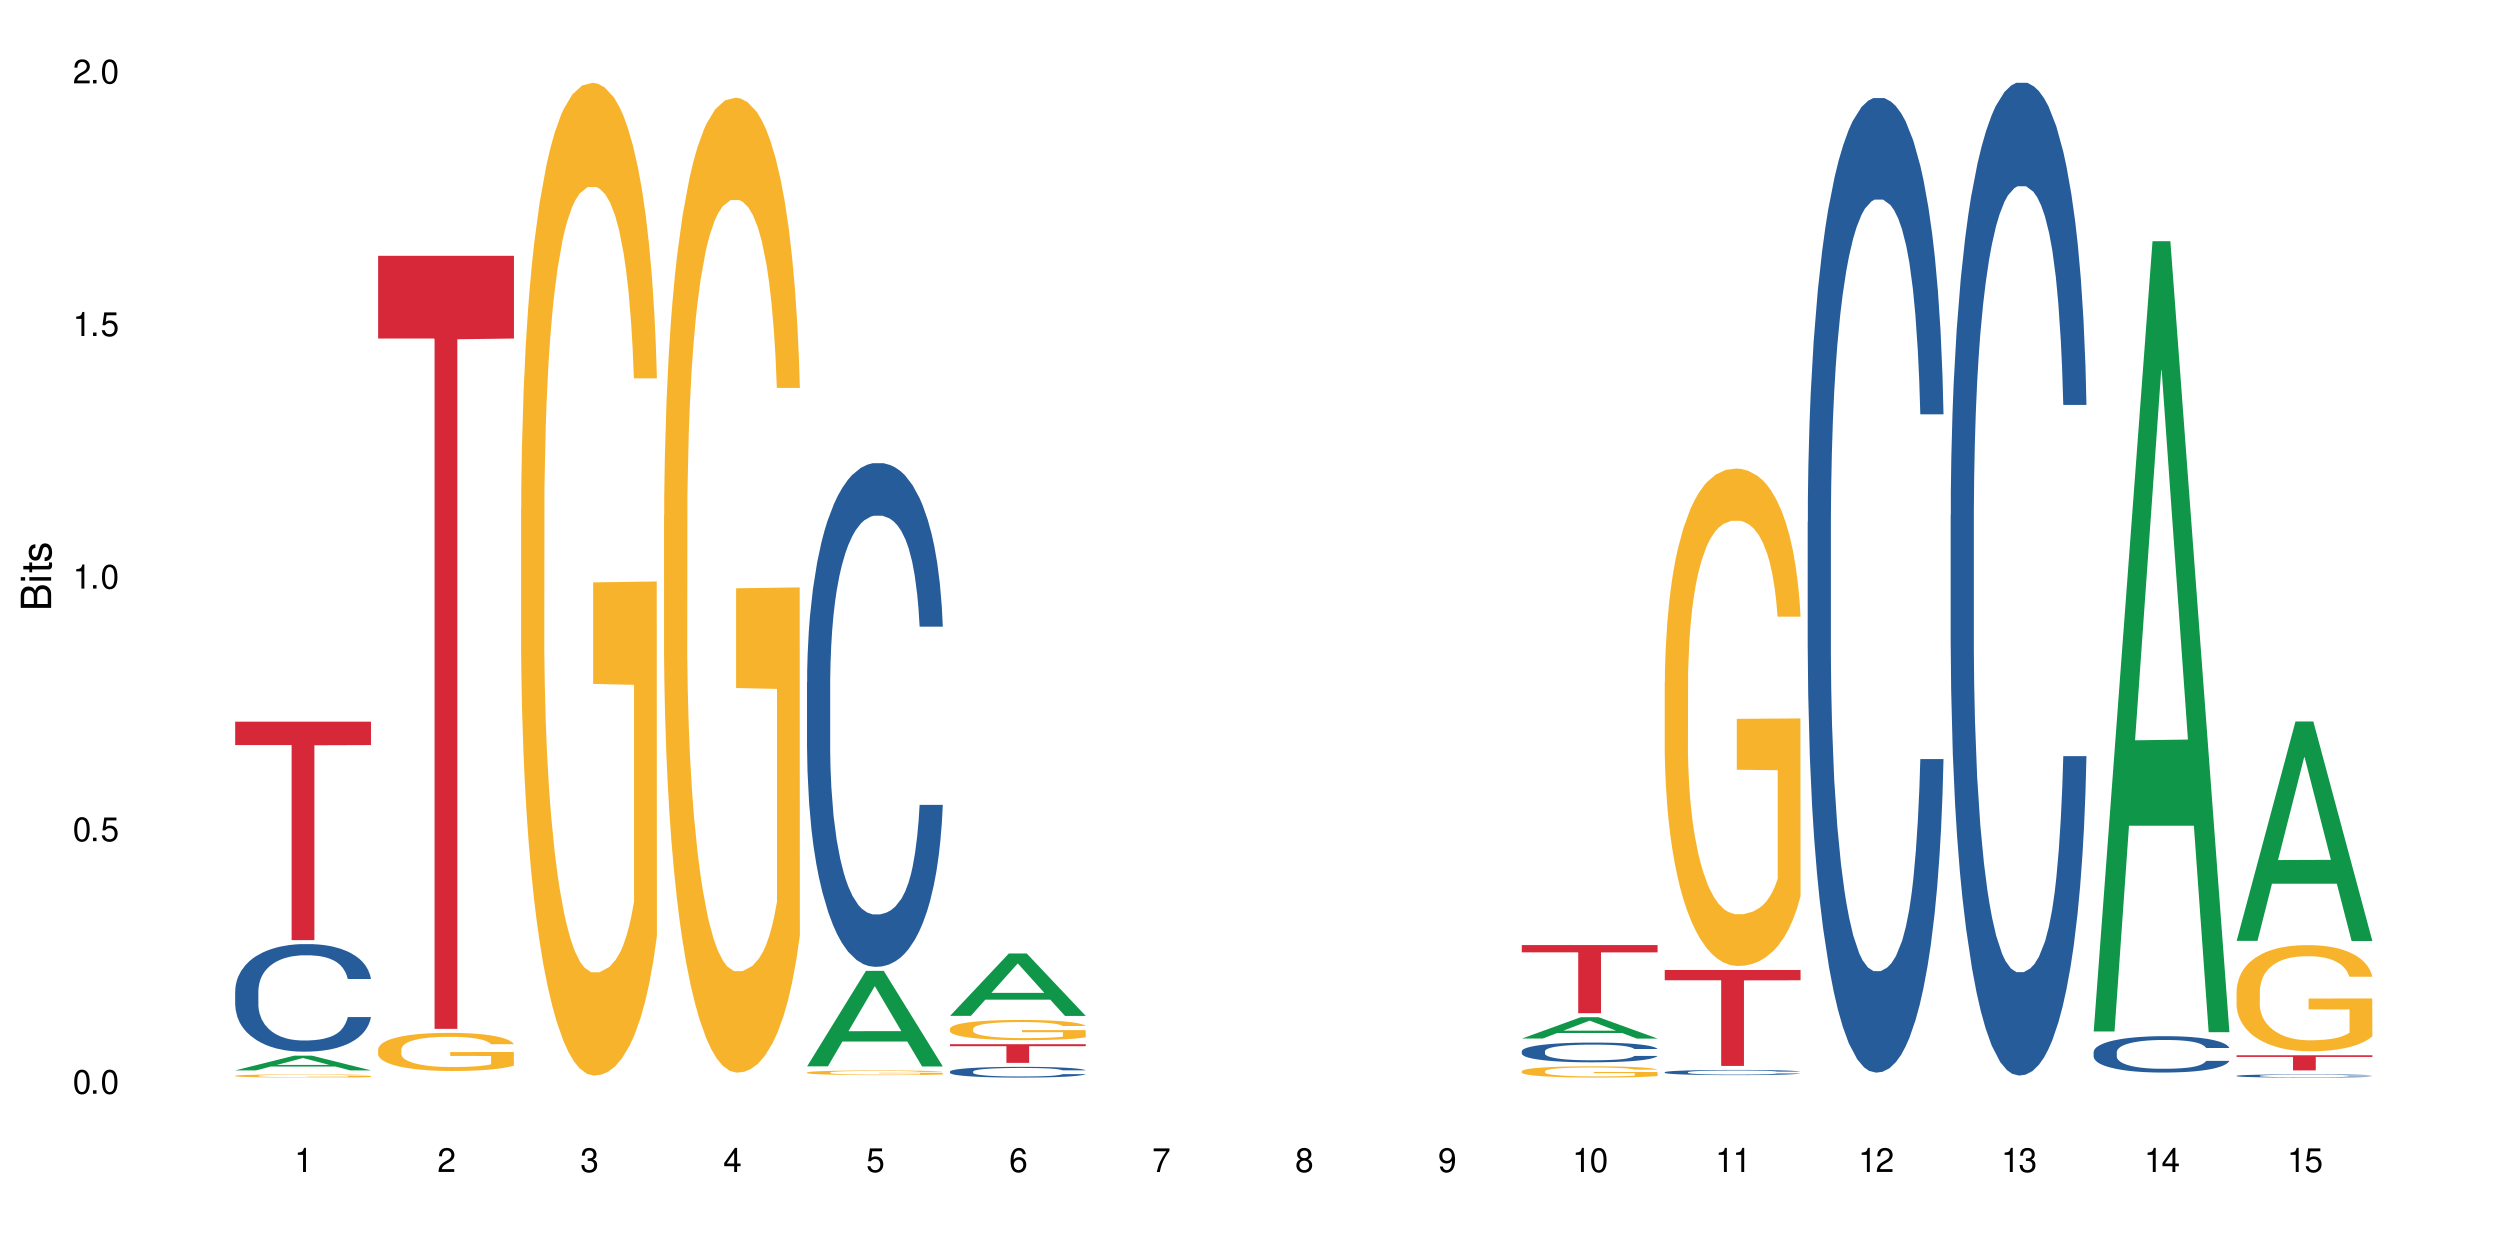 <?xml version="1.0" encoding="UTF-8"?>
<svg xmlns="http://www.w3.org/2000/svg" xmlns:xlink="http://www.w3.org/1999/xlink" width="720" height="360" viewBox="0 0 720 360">
<defs>
<g>
<g id="glyph-0-0">
</g>
<g id="glyph-0-1">
<path d="M 2.641 -6.938 C 2 -6.938 1.422 -6.656 1.078 -6.172 C 0.641 -5.562 0.406 -4.641 0.406 -3.359 C 0.406 -1.016 1.188 0.219 2.641 0.219 C 4.078 0.219 4.859 -1.016 4.859 -3.297 C 4.859 -4.641 4.656 -5.547 4.203 -6.172 C 3.844 -6.656 3.281 -6.938 2.641 -6.938 Z M 2.641 -6.188 C 3.547 -6.188 4 -5.25 4 -3.375 C 4 -1.406 3.562 -0.484 2.625 -0.484 C 1.734 -0.484 1.281 -1.438 1.281 -3.344 C 1.281 -5.25 1.734 -6.188 2.641 -6.188 Z M 2.641 -6.188 "/>
</g>
<g id="glyph-0-2">
<path d="M 1.828 -1 L 0.828 -1 L 0.828 0 L 1.828 0 Z M 1.828 -1 "/>
</g>
<g id="glyph-0-3">
<path d="M 4.562 -6.797 L 1.062 -6.797 L 0.547 -3.094 L 1.328 -3.094 C 1.719 -3.562 2.047 -3.734 2.578 -3.734 C 3.484 -3.734 4.062 -3.109 4.062 -2.094 C 4.062 -1.125 3.484 -0.531 2.578 -0.531 C 1.828 -0.531 1.375 -0.906 1.188 -1.672 L 0.328 -1.672 C 0.453 -1.109 0.547 -0.844 0.75 -0.594 C 1.125 -0.078 1.828 0.219 2.594 0.219 C 3.969 0.219 4.922 -0.781 4.922 -2.219 C 4.922 -3.562 4.031 -4.484 2.719 -4.484 C 2.25 -4.484 1.859 -4.359 1.469 -4.062 L 1.734 -5.969 L 4.562 -5.969 Z M 4.562 -6.797 "/>
</g>
<g id="glyph-0-4">
<path d="M 2.484 -4.938 L 2.484 0 L 3.328 0 L 3.328 -6.938 L 2.766 -6.938 C 2.469 -5.875 2.281 -5.734 0.984 -5.562 L 0.984 -4.938 Z M 2.484 -4.938 "/>
</g>
<g id="glyph-0-5">
<path d="M 4.859 -0.828 L 1.281 -0.828 C 1.359 -1.406 1.672 -1.781 2.5 -2.281 L 3.469 -2.828 C 4.406 -3.344 4.906 -4.062 4.906 -4.906 C 4.906 -5.484 4.672 -6.031 4.266 -6.406 C 3.859 -6.766 3.375 -6.938 2.719 -6.938 C 1.859 -6.938 1.219 -6.625 0.844 -6.031 C 0.609 -5.672 0.5 -5.234 0.484 -4.531 L 1.328 -4.531 C 1.359 -5.016 1.406 -5.281 1.531 -5.516 C 1.75 -5.938 2.188 -6.203 2.703 -6.203 C 3.469 -6.203 4.031 -5.641 4.031 -4.891 C 4.031 -4.344 3.719 -3.859 3.125 -3.516 L 2.234 -3 C 0.812 -2.172 0.406 -1.531 0.328 -0.016 L 4.859 -0.016 Z M 4.859 -0.828 "/>
</g>
<g id="glyph-0-6">
<path d="M 2.125 -3.188 L 2.578 -3.188 C 3.5 -3.188 3.984 -2.766 3.984 -1.922 C 3.984 -1.062 3.469 -0.531 2.594 -0.531 C 1.656 -0.531 1.203 -1 1.156 -2.016 L 0.312 -2.016 C 0.344 -1.453 0.438 -1.094 0.609 -0.781 C 0.953 -0.109 1.625 0.219 2.547 0.219 C 3.953 0.219 4.859 -0.625 4.859 -1.938 C 4.859 -2.828 4.516 -3.297 3.703 -3.594 C 4.344 -3.844 4.656 -4.328 4.656 -5.031 C 4.656 -6.219 3.875 -6.938 2.578 -6.938 C 1.203 -6.938 0.484 -6.172 0.453 -4.703 L 1.297 -4.703 C 1.312 -5.125 1.344 -5.359 1.453 -5.578 C 1.641 -5.969 2.062 -6.203 2.594 -6.203 C 3.344 -6.203 3.797 -5.75 3.797 -5 C 3.797 -4.516 3.609 -4.219 3.25 -4.047 C 3.016 -3.953 2.703 -3.922 2.125 -3.906 Z M 2.125 -3.188 "/>
</g>
<g id="glyph-0-7">
<path d="M 3.141 -1.672 L 3.141 0 L 3.984 0 L 3.984 -1.672 L 4.984 -1.672 L 4.984 -2.438 L 3.984 -2.438 L 3.984 -6.938 L 3.359 -6.938 L 0.266 -2.578 L 0.266 -1.672 Z M 3.141 -2.438 L 1 -2.438 L 3.141 -5.5 Z M 3.141 -2.438 "/>
</g>
<g id="glyph-0-8">
<path d="M 4.781 -5.125 C 4.609 -6.266 3.891 -6.938 2.844 -6.938 C 2.094 -6.938 1.422 -6.578 1.031 -5.953 C 0.594 -5.266 0.406 -4.422 0.406 -3.172 C 0.406 -2 0.578 -1.25 0.984 -0.641 C 1.359 -0.078 1.953 0.219 2.703 0.219 C 3.984 0.219 4.922 -0.75 4.922 -2.094 C 4.922 -3.375 4.062 -4.281 2.844 -4.281 C 2.172 -4.281 1.641 -4.031 1.281 -3.516 C 1.281 -5.234 1.828 -6.188 2.797 -6.188 C 3.391 -6.188 3.797 -5.797 3.938 -5.125 Z M 2.734 -3.531 C 3.547 -3.531 4.062 -2.953 4.062 -2.031 C 4.062 -1.156 3.484 -0.531 2.703 -0.531 C 1.922 -0.531 1.328 -1.188 1.328 -2.078 C 1.328 -2.938 1.906 -3.531 2.734 -3.531 Z M 2.734 -3.531 "/>
</g>
<g id="glyph-0-9">
<path d="M 4.984 -6.797 L 0.438 -6.797 L 0.438 -5.969 L 4.109 -5.969 C 2.5 -3.656 1.828 -2.234 1.328 0 L 2.219 0 C 2.594 -2.172 3.453 -4.047 4.984 -6.094 Z M 4.984 -6.797 "/>
</g>
<g id="glyph-0-10">
<path d="M 3.75 -3.656 C 4.469 -4.094 4.688 -4.438 4.688 -5.078 C 4.688 -6.172 3.844 -6.938 2.641 -6.938 C 1.438 -6.938 0.594 -6.172 0.594 -5.094 C 0.594 -4.438 0.812 -4.094 1.516 -3.656 C 0.734 -3.266 0.359 -2.703 0.359 -1.922 C 0.359 -0.656 1.281 0.219 2.641 0.219 C 3.984 0.219 4.922 -0.656 4.922 -1.922 C 4.922 -2.703 4.531 -3.266 3.75 -3.656 Z M 2.641 -6.188 C 3.359 -6.188 3.812 -5.75 3.812 -5.062 C 3.812 -4.406 3.344 -3.984 2.641 -3.984 C 1.922 -3.984 1.453 -4.406 1.453 -5.078 C 1.453 -5.75 1.922 -6.188 2.641 -6.188 Z M 2.641 -3.266 C 3.484 -3.266 4.062 -2.719 4.062 -1.906 C 4.062 -1.078 3.484 -0.531 2.625 -0.531 C 1.797 -0.531 1.219 -1.094 1.219 -1.906 C 1.219 -2.719 1.781 -3.266 2.641 -3.266 Z M 2.641 -3.266 "/>
</g>
<g id="glyph-0-11">
<path d="M 0.516 -1.578 C 0.672 -0.453 1.406 0.219 2.438 0.219 C 3.188 0.219 3.859 -0.141 4.266 -0.766 C 4.688 -1.453 4.891 -2.297 4.891 -3.547 C 4.891 -4.719 4.703 -5.453 4.312 -6.078 C 3.938 -6.641 3.344 -6.938 2.594 -6.938 C 1.297 -6.938 0.359 -5.969 0.359 -4.625 C 0.359 -3.344 1.234 -2.453 2.453 -2.453 C 3.094 -2.453 3.578 -2.672 4.016 -3.203 C 4 -1.484 3.469 -0.531 2.5 -0.531 C 1.906 -0.531 1.484 -0.906 1.359 -1.578 Z M 2.578 -6.203 C 3.375 -6.203 3.969 -5.531 3.969 -4.641 C 3.969 -3.797 3.391 -3.188 2.547 -3.188 C 1.734 -3.188 1.234 -3.766 1.234 -4.688 C 1.234 -5.562 1.797 -6.203 2.578 -6.203 Z M 2.578 -6.203 "/>
</g>
<g id="glyph-1-0">
</g>
<g id="glyph-1-1">
<path d="M 0 -0.953 L 0 -4.891 C 0 -5.719 -0.234 -6.344 -0.734 -6.797 C -1.188 -7.234 -1.812 -7.469 -2.5 -7.469 C -3.547 -7.469 -4.188 -7 -4.625 -5.875 C -4.984 -6.688 -5.625 -7.094 -6.531 -7.094 C -7.172 -7.094 -7.734 -6.859 -8.141 -6.391 C -8.562 -5.922 -8.75 -5.344 -8.75 -4.5 L -8.75 -0.953 Z M -4.984 -2.062 L -7.766 -2.062 L -7.766 -4.219 C -7.766 -4.844 -7.688 -5.203 -7.453 -5.5 C -7.219 -5.812 -6.859 -5.969 -6.375 -5.969 C -5.891 -5.969 -5.531 -5.812 -5.297 -5.5 C -5.062 -5.203 -4.984 -4.844 -4.984 -4.219 Z M -0.984 -2.062 L -4 -2.062 L -4 -4.781 C -4 -5.766 -3.438 -6.359 -2.484 -6.359 C -1.547 -6.359 -0.984 -5.766 -0.984 -4.781 Z M -0.984 -2.062 "/>
</g>
<g id="glyph-1-2">
<path d="M -6.281 -1.797 L -6.281 -0.797 L 0 -0.797 L 0 -1.797 Z M -8.75 -1.797 L -8.75 -0.797 L -7.484 -0.797 L -7.484 -1.797 Z M -8.75 -1.797 "/>
</g>
<g id="glyph-1-3">
<path d="M -6.281 -3.047 L -6.281 -2.016 L -8.016 -2.016 L -8.016 -1.016 L -6.281 -1.016 L -6.281 -0.172 L -5.469 -0.172 L -5.469 -1.016 L -0.719 -1.016 C -0.078 -1.016 0.281 -1.453 0.281 -2.234 C 0.281 -2.5 0.25 -2.719 0.188 -3.047 L -0.641 -3.047 C -0.609 -2.906 -0.594 -2.766 -0.594 -2.562 C -0.594 -2.141 -0.719 -2.016 -1.156 -2.016 L -5.469 -2.016 L -5.469 -3.047 Z M -6.281 -3.047 "/>
</g>
<g id="glyph-1-4">
<path d="M -4.531 -5.25 C -5.766 -5.25 -6.469 -4.422 -6.469 -2.969 C -6.469 -1.516 -5.719 -0.562 -4.547 -0.562 C -3.562 -0.562 -3.094 -1.062 -2.734 -2.562 L -2.516 -3.484 C -2.344 -4.188 -2.094 -4.469 -1.641 -4.469 C -1.047 -4.469 -0.641 -3.875 -0.641 -3 C -0.641 -2.453 -0.797 -2 -1.062 -1.75 C -1.25 -1.594 -1.422 -1.531 -1.875 -1.469 L -1.875 -0.406 C -0.422 -0.453 0.281 -1.266 0.281 -2.922 C 0.281 -4.5 -0.5 -5.516 -1.719 -5.516 C -2.656 -5.516 -3.172 -4.984 -3.469 -3.734 L -3.703 -2.766 C -3.891 -1.953 -4.156 -1.609 -4.594 -1.609 C -5.188 -1.609 -5.547 -2.125 -5.547 -2.938 C -5.547 -3.75 -5.203 -4.172 -4.531 -4.203 Z M -4.531 -5.25 "/>
</g>
</g>
</defs>
<rect x="-72" y="-36" width="864" height="432" fill="rgb(100%, 100%, 100%)" fill-opacity="1"/>
<path fill-rule="nonzero" fill="rgb(6.275%, 58.824%, 28.235%)" fill-opacity="1" d="M 67.73 308.27 L 67.773 308.266 L 84.695 304.035 L 89.836 304.035 L 106.844 308.273 L 100.867 308.273 L 96.605 307.168 L 77.926 307.168 L 73.75 308.27 L 67.73 308.27 L 79.723 306.707 L 94.895 306.703 L 87.328 304.727 L 87.246 304.723 L 87.16 304.734 L 79.684 306.703 L 79.723 306.707 Z M 67.73 308.27 "/>
<path fill-rule="nonzero" fill="rgb(14.51%, 36.078%, 60%)" fill-opacity="1" d="M 67.73 285.383 L 67.777 285.355 L 67.777 284.676 L 67.922 283.598 L 68.254 282.238 L 68.59 281.305 L 69.449 279.633 L 70.641 278.02 L 71.879 276.773 L 72.785 276.035 L 73.598 275.469 L 75.457 274.422 L 76.652 273.883 L 77.938 273.402 L 79.512 272.922 L 80.656 272.637 L 83.234 272.184 L 85.141 271.988 L 86.621 271.902 L 89.816 271.902 L 91.723 272.016 L 93.105 272.156 L 94.633 272.383 L 95.922 272.637 L 98.164 273.262 L 100.168 274.055 L 101.074 274.508 L 102.504 275.387 L 103.602 276.234 L 104.363 276.973 L 105.223 278.02 L 105.984 279.293 L 106.559 280.738 L 106.844 281.957 L 100.168 281.957 L 99.832 280.824 L 99.449 279.945 L 98.734 278.785 L 98.02 277.961 L 97.02 277.141 L 96.113 276.602 L 94.871 276.066 L 93.773 275.727 L 92.629 275.469 L 91.531 275.301 L 89.434 275.129 L 87 275.129 L 86.094 275.188 L 84.234 275.414 L 83.234 275.613 L 81.801 276.008 L 80.801 276.375 L 79.609 276.941 L 78.797 277.426 L 77.797 278.16 L 77.078 278.812 L 76.27 279.746 L 75.793 280.453 L 75.363 281.246 L 74.98 282.184 L 74.695 283.172 L 74.504 284.223 L 74.41 285.242 L 74.41 289.629 L 74.504 290.648 L 74.742 291.84 L 75.363 293.566 L 76.27 295.066 L 77.32 296.258 L 78.32 297.105 L 78.891 297.504 L 79.656 297.957 L 80.848 298.523 L 82.566 299.09 L 83.566 299.316 L 85.094 299.543 L 86.668 299.656 L 88.766 299.656 L 90.625 299.543 L 91.867 299.398 L 93.156 299.172 L 94.918 298.691 L 96.016 298.238 L 96.969 297.699 L 97.688 297.164 L 98.164 296.711 L 98.879 295.832 L 99.449 294.867 L 99.879 293.879 L 100.168 292.914 L 106.844 292.914 L 106.559 294.047 L 106.129 295.152 L 105.699 295.973 L 105.031 296.965 L 104.27 297.844 L 103.172 298.832 L 102.266 299.484 L 101.074 300.191 L 99.977 300.73 L 98.781 301.211 L 97.02 301.777 L 95.875 302.062 L 94.633 302.316 L 93.156 302.543 L 91.293 302.742 L 89.289 302.855 L 87.43 302.883 L 85.426 302.828 L 83.949 302.715 L 81.992 302.457 L 79.559 301.949 L 77.797 301.41 L 76.414 300.871 L 75.219 300.305 L 73.883 299.543 L 72.168 298.297 L 71.117 297.332 L 70.402 296.539 L 69.59 295.434 L 69.02 294.445 L 68.352 292.859 L 67.875 290.848 L 67.73 289.289 Z M 67.73 285.383 "/>
<path fill-rule="nonzero" fill="rgb(96.863%, 70.196%, 16.863%)" fill-opacity="1" d="M 67.73 309.82 L 67.777 309.816 L 67.777 309.801 L 67.969 309.762 L 68.445 309.711 L 69.066 309.668 L 69.734 309.633 L 70.164 309.617 L 70.879 309.59 L 71.5 309.574 L 73.074 309.535 L 75.078 309.5 L 76.172 309.484 L 77.414 309.469 L 79.18 309.453 L 79.988 309.449 L 82.469 309.434 L 85.285 309.426 L 88.383 309.422 L 89.816 309.426 L 91.77 309.426 L 94.441 309.438 L 95.969 309.445 L 97.16 309.453 L 98.402 309.465 L 99.926 309.48 L 101.359 309.5 L 103.648 309.547 L 104.602 309.574 L 105.414 309.605 L 106.129 309.641 L 106.559 309.668 L 106.844 309.699 L 100.215 309.699 L 99.832 309.668 L 99.402 309.645 L 98.688 309.617 L 97.973 309.598 L 97.258 309.582 L 95.922 309.559 L 94.777 309.547 L 93.344 309.535 L 91.961 309.527 L 90.387 309.523 L 89.434 309.52 L 86.906 309.52 L 84.617 309.527 L 83.281 309.531 L 82.328 309.539 L 80.992 309.551 L 80.18 309.562 L 78.273 309.594 L 77.32 309.617 L 76.793 309.633 L 76.125 309.66 L 75.648 309.684 L 75.125 309.715 L 74.84 309.742 L 74.457 309.801 L 74.41 309.949 L 74.551 309.984 L 74.84 310.016 L 75.219 310.047 L 75.793 310.078 L 76.363 310.105 L 77.367 310.137 L 78.227 310.16 L 78.891 310.172 L 80.18 310.195 L 80.703 310.203 L 81.945 310.219 L 83.234 310.23 L 84.809 310.242 L 86 310.246 L 87.906 310.25 L 90.34 310.25 L 93.203 310.246 L 95.016 310.238 L 96.254 310.23 L 97.066 310.227 L 98.066 310.215 L 98.781 310.207 L 99.449 310.199 L 100.262 310.184 L 100.262 309.984 L 88.48 309.98 L 88.48 309.887 L 106.797 309.887 L 106.844 310.215 L 105.844 310.238 L 104.602 310.262 L 103.41 310.277 L 102.168 310.293 L 100.406 310.309 L 98.973 310.316 L 96.781 310.328 L 94.777 310.336 L 92.676 310.344 L 90.816 310.344 L 88.621 310.348 L 86.668 310.344 L 84.57 310.34 L 82.898 310.332 L 81.371 310.324 L 79.848 310.312 L 77.938 310.297 L 76.699 310.281 L 74.121 310.242 L 72.977 310.219 L 72.215 310.203 L 71.453 310.18 L 70.641 310.156 L 69.879 310.129 L 69.305 310.102 L 68.781 310.07 L 68.398 310.043 L 68.016 310.008 L 67.828 309.977 L 67.73 309.949 Z M 67.73 309.82 "/>
<path fill-rule="nonzero" fill="rgb(83.922%, 15.686%, 22.353%)" fill-opacity="1" d="M 67.73 207.848 L 106.844 207.848 L 106.844 214.582 L 90.543 214.641 L 90.543 270.75 L 83.984 270.75 L 83.984 214.699 L 83.891 214.582 L 67.73 214.582 Z M 67.73 207.848 "/>
<path fill-rule="nonzero" fill="rgb(96.863%, 70.196%, 16.863%)" fill-opacity="1" d="M 108.902 302.168 L 108.949 302.156 L 108.949 301.957 L 109.141 301.504 L 109.617 300.883 L 110.238 300.371 L 110.906 299.973 L 111.336 299.762 L 112.051 299.461 L 112.672 299.238 L 114.246 298.789 L 116.25 298.367 L 117.344 298.188 L 118.586 298.016 L 120.352 297.824 L 121.16 297.754 L 123.641 297.594 L 126.457 297.496 L 129.555 297.465 L 130.988 297.473 L 132.941 297.516 L 135.613 297.625 L 137.141 297.727 L 138.332 297.824 L 139.574 297.957 L 141.098 298.156 L 142.531 298.398 L 143.676 298.637 L 144.82 298.938 L 145.773 299.258 L 146.586 299.609 L 147.301 300.031 L 147.73 300.383 L 148.016 300.734 L 141.387 300.734 L 141.004 300.383 L 140.574 300.109 L 139.859 299.781 L 139.145 299.539 L 138.43 299.348 L 137.094 299.09 L 135.949 298.93 L 134.516 298.789 L 133.133 298.699 L 131.559 298.637 L 130.605 298.617 L 128.078 298.617 L 125.789 298.688 L 124.453 298.77 L 123.5 298.848 L 122.164 299 L 121.352 299.117 L 120.875 299.199 L 119.445 299.508 L 118.488 299.789 L 117.965 299.98 L 117.297 300.281 L 116.82 300.551 L 116.297 300.953 L 116.008 301.254 L 115.629 301.938 L 115.582 303.742 L 115.723 304.121 L 116.008 304.531 L 116.391 304.895 L 116.965 305.273 L 117.535 305.566 L 118.539 305.957 L 119.395 306.219 L 120.062 306.387 L 121.352 306.66 L 121.875 306.75 L 123.117 306.93 L 124.406 307.07 L 125.98 307.191 L 127.172 307.25 L 129.078 307.301 L 131.512 307.301 L 134.375 307.238 L 136.188 307.16 L 137.426 307.078 L 138.238 307.008 L 139.238 306.898 L 139.953 306.797 L 140.621 306.688 L 141.434 306.52 L 141.434 304.121 L 129.652 304.113 L 129.652 302.988 L 147.969 302.98 L 148.016 306.898 L 147.016 307.168 L 145.773 307.43 L 144.582 307.633 L 143.34 307.801 L 141.578 307.992 L 140.145 308.113 L 137.949 308.254 L 135.949 308.344 L 133.848 308.402 L 131.988 308.434 L 129.793 308.441 L 127.84 308.422 L 125.742 308.363 L 124.07 308.281 L 122.543 308.184 L 121.02 308.051 L 119.109 307.84 L 117.871 307.672 L 116.582 307.461 L 115.293 307.211 L 114.148 306.938 L 113.387 306.73 L 112.625 306.488 L 111.812 306.188 L 111.051 305.848 L 110.477 305.535 L 109.953 305.184 L 109.57 304.855 L 109.188 304.402 L 108.996 304.043 L 108.902 303.73 Z M 108.902 302.168 "/>
<path fill-rule="nonzero" fill="rgb(83.922%, 15.686%, 22.353%)" fill-opacity="1" d="M 108.902 73.664 L 148.016 73.664 L 148.016 97.496 L 131.715 97.707 L 131.715 296.312 L 125.156 296.312 L 125.156 97.914 L 125.062 97.496 L 108.902 97.496 Z M 108.902 73.664 "/>
<path fill-rule="nonzero" fill="rgb(96.863%, 70.196%, 16.863%)" fill-opacity="1" d="M 150.074 146.309 L 150.121 146.051 L 150.121 140.828 L 150.312 129.074 L 150.789 112.887 L 151.41 99.57 L 152.078 89.125 L 152.508 83.641 L 153.223 75.809 L 153.844 70.062 L 155.418 58.312 L 157.418 47.348 L 158.516 42.645 L 159.758 38.207 L 161.523 33.246 L 162.332 31.418 L 164.812 27.238 L 167.629 24.629 L 170.727 23.844 L 172.16 24.105 L 174.113 25.152 L 176.785 28.023 L 178.312 30.633 L 179.504 33.246 L 180.746 36.641 L 182.27 41.863 L 183.703 48.129 L 184.848 54.395 L 185.992 62.23 L 186.945 70.586 L 187.758 79.727 L 188.473 90.691 L 188.902 99.832 L 189.188 108.969 L 182.559 108.969 L 182.176 99.832 L 181.746 92.781 L 181.031 84.164 L 180.316 77.898 L 179.602 72.938 L 178.266 66.145 L 177.121 61.969 L 175.688 58.312 L 174.305 55.961 L 172.73 54.395 L 171.777 53.875 L 169.25 53.875 L 166.961 55.703 L 165.625 57.789 L 164.672 59.879 L 163.336 63.797 L 162.523 66.93 L 162.047 69.02 L 160.617 77.113 L 159.66 84.426 L 159.137 89.387 L 158.469 97.219 L 157.992 104.27 L 157.469 114.715 L 157.18 122.547 L 156.801 140.305 L 156.754 187.305 L 156.895 197.227 L 157.18 207.934 L 157.562 217.336 L 158.137 227.258 L 158.707 234.828 L 159.711 245.012 L 160.566 251.801 L 161.234 256.242 L 162.523 263.293 L 163.047 265.641 L 164.289 270.34 L 165.578 273.996 L 167.148 277.129 L 168.344 278.695 L 170.25 280.004 L 172.684 280.004 L 175.547 278.438 L 177.359 276.348 L 178.598 274.258 L 179.41 272.43 L 180.41 269.559 L 181.125 266.945 L 181.793 264.074 L 182.605 259.637 L 182.605 197.227 L 170.824 196.969 L 170.824 167.723 L 189.141 167.461 L 189.188 269.559 L 188.188 276.609 L 186.945 283.398 L 185.754 288.621 L 184.512 293.059 L 182.746 298.02 L 181.316 301.152 L 179.121 304.809 L 177.121 307.16 L 175.02 308.727 L 173.16 309.508 L 170.965 309.77 L 169.012 309.25 L 166.91 307.68 L 165.242 305.594 L 163.715 302.98 L 162.191 299.586 L 160.281 294.102 L 159.043 289.664 L 157.754 284.18 L 156.465 277.652 L 155.32 270.602 L 154.559 265.117 L 153.793 258.852 L 152.984 251.02 L 152.219 242.141 L 151.648 234.047 L 151.125 224.906 L 150.742 216.289 L 150.359 204.539 L 150.168 195.141 L 150.074 187.043 Z M 150.074 146.309 "/>
<path fill-rule="nonzero" fill="rgb(96.863%, 70.196%, 16.863%)" fill-opacity="1" d="M 191.246 148.398 L 191.293 148.145 L 191.293 143.016 L 191.484 131.473 L 191.961 115.574 L 192.582 102.496 L 193.25 92.238 L 193.68 86.855 L 194.395 79.16 L 195.016 73.52 L 196.59 61.98 L 198.59 51.211 L 199.688 46.594 L 200.93 42.234 L 202.695 37.363 L 203.504 35.566 L 205.984 31.465 L 208.801 28.898 L 211.898 28.129 L 213.332 28.387 L 215.285 29.414 L 217.957 32.234 L 219.484 34.797 L 220.676 37.363 L 221.918 40.695 L 223.441 45.824 L 224.875 51.98 L 226.02 58.133 L 227.164 65.828 L 228.117 74.031 L 228.93 83.008 L 229.645 93.777 L 230.074 102.754 L 230.359 111.73 L 223.73 111.73 L 223.348 102.754 L 222.918 95.828 L 222.203 87.367 L 221.488 81.215 L 220.77 76.34 L 219.438 69.672 L 218.293 65.57 L 216.859 61.98 L 215.477 59.672 L 213.902 58.133 L 212.949 57.621 L 210.422 57.621 L 208.133 59.414 L 206.797 61.469 L 205.84 63.52 L 204.508 67.367 L 203.695 70.441 L 203.219 72.492 L 201.789 80.445 L 200.832 87.625 L 200.309 92.496 L 199.641 100.188 L 199.164 107.113 L 198.641 117.371 L 198.352 125.062 L 197.973 142.5 L 197.922 188.66 L 198.066 198.406 L 198.352 208.918 L 198.734 218.148 L 199.309 227.895 L 199.879 235.332 L 200.883 245.332 L 201.738 252 L 202.406 256.359 L 203.695 263.281 L 204.219 265.59 L 205.461 270.207 L 206.746 273.797 L 208.32 276.875 L 209.516 278.414 L 211.422 279.695 L 213.855 279.695 L 216.719 278.156 L 218.531 276.105 L 219.77 274.055 L 220.582 272.258 L 221.582 269.438 L 222.297 266.875 L 222.965 264.051 L 223.777 259.691 L 223.777 198.406 L 211.996 198.148 L 211.996 169.426 L 230.312 169.172 L 230.359 269.438 L 229.355 276.363 L 228.117 283.027 L 226.926 288.156 L 225.684 292.516 L 223.918 297.391 L 222.488 300.465 L 220.293 304.055 L 218.293 306.363 L 216.191 307.902 L 214.332 308.672 L 212.137 308.93 L 210.184 308.414 L 208.082 306.879 L 206.414 304.824 L 204.887 302.262 L 203.359 298.93 L 201.453 293.543 L 200.215 289.184 L 198.926 283.797 L 197.637 277.387 L 196.492 270.465 L 195.73 265.078 L 194.965 258.922 L 194.156 251.23 L 193.391 242.512 L 192.82 234.562 L 192.297 225.586 L 191.914 217.125 L 191.531 205.586 L 191.34 196.352 L 191.246 188.402 Z M 191.246 148.398 "/>
<path fill-rule="nonzero" fill="rgb(6.275%, 58.824%, 28.235%)" fill-opacity="1" d="M 232.418 307.113 L 232.461 307.09 L 249.383 279.617 L 254.523 279.617 L 271.531 307.141 L 265.555 307.141 L 261.293 299.957 L 242.613 299.957 L 238.434 307.113 L 232.418 307.113 L 244.41 296.984 L 259.578 296.957 L 252.016 284.113 L 251.934 284.09 L 251.848 284.168 L 244.367 296.957 L 244.41 296.984 Z M 232.418 307.113 "/>
<path fill-rule="nonzero" fill="rgb(14.51%, 36.078%, 60%)" fill-opacity="1" d="M 232.418 196.523 L 232.465 196.391 L 232.465 193.211 L 232.609 188.172 L 232.941 181.805 L 233.277 177.43 L 234.133 169.609 L 235.328 162.051 L 236.566 156.215 L 237.473 152.77 L 238.285 150.117 L 240.145 145.211 L 241.336 142.691 L 242.625 140.438 L 244.199 138.184 L 245.344 136.855 L 247.918 134.734 L 249.828 133.809 L 251.305 133.41 L 254.504 133.41 L 256.41 133.938 L 257.793 134.602 L 259.32 135.664 L 260.609 136.855 L 262.848 139.773 L 264.852 143.484 L 265.758 145.609 L 267.191 149.719 L 268.285 153.695 L 269.051 157.145 L 269.91 162.051 L 270.672 168.016 L 271.246 174.777 L 271.531 180.48 L 264.852 180.48 L 264.52 175.176 L 264.137 171.066 L 263.422 165.629 L 262.707 161.785 L 261.703 157.938 L 260.797 155.418 L 259.559 152.902 L 258.461 151.309 L 257.316 150.117 L 256.219 149.32 L 254.121 148.523 L 251.688 148.523 L 250.781 148.789 L 248.922 149.852 L 247.918 150.777 L 246.488 152.637 L 245.488 154.359 L 244.293 157.012 L 243.484 159.266 L 242.48 162.711 L 241.766 165.762 L 240.957 170.137 L 240.48 173.453 L 240.051 177.164 L 239.668 181.543 L 239.383 186.184 L 239.191 191.09 L 239.094 195.859 L 239.094 216.414 L 239.191 221.188 L 239.43 226.758 L 240.051 234.844 L 240.957 241.871 L 242.004 247.441 L 243.008 251.418 L 243.578 253.273 L 244.344 255.398 L 245.535 258.047 L 247.25 260.699 L 248.254 261.762 L 249.781 262.82 L 251.355 263.352 L 253.453 263.352 L 255.312 262.82 L 256.555 262.16 L 257.84 261.098 L 259.605 258.844 L 260.703 256.723 L 261.656 254.203 L 262.371 251.684 L 262.848 249.562 L 263.566 245.453 L 264.137 240.945 L 264.566 236.305 L 264.852 231.793 L 271.531 231.793 L 271.246 237.098 L 270.816 242.27 L 270.387 246.113 L 269.719 250.754 L 268.953 254.867 L 267.859 259.508 L 266.953 262.559 L 265.758 265.871 L 264.66 268.391 L 263.469 270.645 L 261.703 273.297 L 260.559 274.621 L 259.32 275.816 L 257.84 276.875 L 255.98 277.805 L 253.977 278.336 L 252.117 278.469 L 250.113 278.203 L 248.637 277.672 L 246.68 276.48 L 244.246 274.094 L 242.48 271.574 L 241.098 269.055 L 239.906 266.402 L 238.57 262.82 L 236.852 256.988 L 235.805 252.48 L 235.09 248.766 L 234.277 243.594 L 233.707 238.953 L 233.039 231.531 L 232.559 222.113 L 232.418 214.824 Z M 232.418 196.523 "/>
<path fill-rule="nonzero" fill="rgb(96.863%, 70.196%, 16.863%)" fill-opacity="1" d="M 232.418 308.867 L 232.465 308.863 L 232.465 308.84 L 232.656 308.785 L 233.133 308.707 L 233.754 308.645 L 234.422 308.598 L 234.852 308.57 L 235.566 308.535 L 236.188 308.508 L 237.758 308.453 L 239.762 308.402 L 240.859 308.379 L 242.102 308.359 L 243.863 308.336 L 244.676 308.328 L 247.156 308.309 L 249.969 308.293 L 253.07 308.289 L 254.504 308.293 L 256.457 308.297 L 259.129 308.309 L 260.656 308.324 L 261.848 308.336 L 263.086 308.352 L 264.613 308.375 L 266.047 308.406 L 267.191 308.434 L 268.336 308.473 L 269.289 308.512 L 270.098 308.555 L 270.816 308.605 L 271.246 308.648 L 271.531 308.691 L 264.898 308.691 L 264.52 308.648 L 264.09 308.613 L 263.375 308.574 L 262.66 308.543 L 261.941 308.52 L 260.609 308.488 L 259.461 308.469 L 258.031 308.453 L 256.648 308.441 L 255.074 308.434 L 251.594 308.434 L 249.305 308.441 L 247.969 308.449 L 247.012 308.461 L 245.676 308.477 L 244.867 308.492 L 244.391 308.504 L 242.957 308.539 L 242.004 308.574 L 241.48 308.598 L 240.812 308.637 L 240.336 308.668 L 239.812 308.719 L 239.523 308.754 L 239.145 308.836 L 239.094 309.059 L 239.238 309.105 L 239.523 309.156 L 239.906 309.199 L 240.48 309.246 L 241.051 309.281 L 242.051 309.328 L 242.91 309.359 L 243.578 309.383 L 244.867 309.414 L 245.391 309.426 L 246.633 309.449 L 247.918 309.465 L 249.492 309.48 L 250.688 309.488 L 252.594 309.492 L 255.027 309.492 L 257.887 309.484 L 259.699 309.477 L 260.941 309.465 L 261.754 309.457 L 262.754 309.445 L 263.469 309.434 L 264.137 309.418 L 264.949 309.398 L 264.949 309.105 L 253.168 309.105 L 253.168 308.965 L 271.484 308.965 L 271.531 309.445 L 270.527 309.477 L 269.289 309.508 L 268.098 309.535 L 266.855 309.555 L 265.09 309.578 L 263.66 309.594 L 261.465 309.609 L 259.461 309.621 L 257.363 309.629 L 255.504 309.633 L 251.355 309.633 L 249.254 309.625 L 247.586 309.613 L 246.059 309.602 L 244.531 309.586 L 242.625 309.559 L 241.387 309.539 L 238.809 309.484 L 237.664 309.449 L 236.902 309.422 L 236.137 309.395 L 235.328 309.359 L 234.562 309.316 L 233.992 309.277 L 233.465 309.234 L 233.086 309.195 L 232.703 309.141 L 232.512 309.094 L 232.418 309.059 Z M 232.418 308.867 "/>
<path fill-rule="nonzero" fill="rgb(6.275%, 58.824%, 28.235%)" fill-opacity="1" d="M 273.59 292.578 L 273.629 292.562 L 290.555 274.594 L 295.695 274.594 L 312.703 292.598 L 306.727 292.598 L 302.465 287.898 L 283.785 287.898 L 279.605 292.578 L 273.59 292.578 L 285.582 285.953 L 300.75 285.938 L 293.188 277.535 L 293.105 277.52 L 293.02 277.57 L 285.539 285.938 L 285.582 285.953 Z M 273.59 292.578 "/>
<path fill-rule="nonzero" fill="rgb(14.51%, 36.078%, 60%)" fill-opacity="1" d="M 273.59 308.598 L 273.637 308.594 L 273.637 308.527 L 273.781 308.422 L 274.113 308.285 L 274.449 308.191 L 275.305 308.023 L 276.5 307.863 L 277.738 307.738 L 278.645 307.664 L 279.457 307.609 L 281.316 307.504 L 282.508 307.449 L 283.797 307.402 L 285.371 307.355 L 286.516 307.324 L 289.09 307.281 L 291 307.262 L 292.477 307.254 L 295.672 307.254 L 297.582 307.266 L 298.965 307.277 L 300.492 307.301 L 301.777 307.324 L 304.02 307.387 L 306.023 307.469 L 306.93 307.512 L 308.363 307.602 L 309.457 307.684 L 310.223 307.758 L 311.082 307.863 L 311.844 307.992 L 312.414 308.133 L 312.703 308.258 L 306.023 308.258 L 305.691 308.145 L 305.309 308.055 L 304.594 307.941 L 303.879 307.859 L 302.875 307.777 L 301.969 307.723 L 300.73 307.668 L 299.633 307.633 L 298.488 307.609 L 297.391 307.594 L 295.293 307.574 L 292.859 307.574 L 291.953 307.582 L 290.094 307.602 L 289.09 307.621 L 287.66 307.664 L 286.66 307.699 L 285.465 307.758 L 284.656 307.805 L 283.652 307.879 L 282.938 307.941 L 282.129 308.035 L 281.648 308.105 L 281.223 308.188 L 280.84 308.277 L 280.555 308.379 L 280.363 308.484 L 280.266 308.586 L 280.266 309.023 L 280.363 309.125 L 280.602 309.242 L 281.223 309.414 L 282.129 309.566 L 283.176 309.684 L 284.18 309.77 L 284.75 309.809 L 285.516 309.855 L 286.707 309.91 L 288.422 309.969 L 289.426 309.988 L 290.953 310.012 L 292.527 310.023 L 294.625 310.023 L 296.484 310.012 L 297.727 309.996 L 299.012 309.977 L 300.777 309.926 L 301.875 309.883 L 302.828 309.828 L 303.543 309.773 L 304.02 309.73 L 304.738 309.641 L 305.309 309.547 L 305.738 309.445 L 306.023 309.352 L 312.703 309.352 L 312.414 309.465 L 311.988 309.574 L 311.559 309.656 L 310.891 309.754 L 310.125 309.844 L 309.027 309.941 L 308.121 310.008 L 306.93 310.078 L 305.832 310.129 L 304.641 310.18 L 302.875 310.234 L 301.73 310.266 L 300.492 310.289 L 299.012 310.312 L 297.152 310.332 L 295.148 310.344 L 293.289 310.348 L 291.285 310.34 L 289.805 310.328 L 287.852 310.305 L 285.418 310.254 L 283.652 310.199 L 282.27 310.145 L 281.078 310.09 L 279.742 310.012 L 278.023 309.887 L 276.977 309.793 L 276.262 309.711 L 275.449 309.602 L 274.875 309.504 L 274.211 309.344 L 273.73 309.145 L 273.59 308.988 Z M 273.59 308.598 "/>
<path fill-rule="nonzero" fill="rgb(96.863%, 70.196%, 16.863%)" fill-opacity="1" d="M 273.59 296.242 L 273.637 296.234 L 273.637 296.129 L 273.828 295.891 L 274.305 295.559 L 274.926 295.289 L 275.594 295.078 L 276.023 294.965 L 276.738 294.805 L 277.355 294.688 L 278.93 294.449 L 280.934 294.227 L 282.031 294.129 L 283.273 294.039 L 285.035 293.938 L 285.848 293.902 L 288.328 293.816 L 291.141 293.762 L 294.242 293.746 L 295.672 293.754 L 297.629 293.773 L 300.301 293.832 L 301.828 293.887 L 303.02 293.938 L 304.258 294.008 L 305.785 294.113 L 307.215 294.242 L 308.363 294.367 L 309.508 294.527 L 310.461 294.699 L 311.27 294.887 L 311.988 295.109 L 312.414 295.293 L 312.703 295.48 L 306.07 295.48 L 305.691 295.293 L 305.262 295.152 L 304.547 294.977 L 303.832 294.848 L 303.113 294.746 L 301.777 294.609 L 300.633 294.523 L 299.203 294.449 L 297.82 294.402 L 296.246 294.367 L 295.293 294.359 L 292.766 294.359 L 290.473 294.395 L 289.141 294.438 L 288.184 294.48 L 286.848 294.559 L 286.039 294.625 L 285.562 294.668 L 284.129 294.832 L 283.176 294.98 L 282.652 295.082 L 281.984 295.242 L 281.508 295.387 L 280.98 295.598 L 280.695 295.758 L 280.316 296.117 L 280.266 297.074 L 280.41 297.277 L 280.695 297.496 L 281.078 297.688 L 281.648 297.891 L 282.223 298.043 L 283.223 298.25 L 284.082 298.391 L 284.75 298.48 L 286.039 298.625 L 286.562 298.672 L 287.805 298.766 L 289.09 298.844 L 290.664 298.906 L 291.859 298.938 L 293.766 298.965 L 296.199 298.965 L 299.059 298.934 L 300.871 298.891 L 302.113 298.848 L 302.922 298.809 L 303.926 298.75 L 304.641 298.699 L 305.309 298.641 L 306.121 298.551 L 306.121 297.277 L 294.34 297.273 L 294.34 296.676 L 312.656 296.672 L 312.703 298.75 L 311.699 298.895 L 310.461 299.035 L 309.27 299.141 L 308.027 299.23 L 306.262 299.332 L 304.832 299.395 L 302.637 299.469 L 300.633 299.516 L 298.535 299.551 L 296.676 299.566 L 294.48 299.57 L 292.527 299.559 L 290.426 299.527 L 288.758 299.484 L 287.23 299.434 L 285.703 299.363 L 283.797 299.25 L 282.555 299.16 L 281.27 299.051 L 279.98 298.918 L 278.836 298.773 L 278.074 298.66 L 277.309 298.535 L 276.5 298.375 L 275.734 298.191 L 275.164 298.027 L 274.637 297.844 L 274.258 297.668 L 273.875 297.426 L 273.684 297.234 L 273.59 297.07 Z M 273.59 296.242 "/>
<path fill-rule="nonzero" fill="rgb(83.922%, 15.686%, 22.353%)" fill-opacity="1" d="M 273.59 300.723 L 312.703 300.723 L 312.703 301.297 L 296.402 301.301 L 296.402 306.102 L 289.844 306.102 L 289.844 301.309 L 289.746 301.297 L 273.59 301.297 Z M 273.59 300.723 "/>
<path fill-rule="nonzero" fill="rgb(6.275%, 58.824%, 28.235%)" fill-opacity="1" d="M 438.277 299.105 L 438.316 299.102 L 455.242 292.957 L 460.383 292.957 L 477.387 299.113 L 471.414 299.113 L 467.152 297.504 L 448.473 297.504 L 444.293 299.105 L 438.277 299.105 L 450.27 296.84 L 465.438 296.836 L 457.875 293.965 L 457.789 293.957 L 457.707 293.977 L 450.227 296.836 L 450.27 296.84 Z M 438.277 299.105 "/>
<path fill-rule="nonzero" fill="rgb(14.51%, 36.078%, 60%)" fill-opacity="1" d="M 438.277 302.734 L 438.324 302.73 L 438.324 302.605 L 438.465 302.41 L 438.801 302.16 L 439.133 301.988 L 439.992 301.68 L 441.184 301.387 L 442.426 301.156 L 443.332 301.023 L 444.141 300.918 L 446.004 300.727 L 447.195 300.625 L 448.484 300.539 L 450.059 300.449 L 451.203 300.398 L 453.777 300.316 L 455.688 300.277 L 457.164 300.262 L 460.359 300.262 L 462.27 300.285 L 463.652 300.309 L 465.176 300.352 L 466.465 300.398 L 468.707 300.512 L 470.711 300.656 L 471.617 300.742 L 473.047 300.902 L 474.145 301.059 L 474.91 301.191 L 475.766 301.387 L 476.531 301.617 L 477.102 301.883 L 477.387 302.105 L 470.711 302.105 L 470.375 301.898 L 469.996 301.738 L 469.281 301.527 L 468.562 301.375 L 467.562 301.223 L 466.656 301.125 L 465.418 301.027 L 464.32 300.965 L 463.176 300.918 L 462.078 300.887 L 459.977 300.855 L 457.547 300.855 L 456.641 300.867 L 454.781 300.906 L 453.777 300.945 L 452.348 301.016 L 451.344 301.082 L 450.152 301.188 L 449.34 301.277 L 448.34 301.41 L 447.625 301.531 L 446.812 301.703 L 446.336 301.832 L 445.906 301.977 L 445.527 302.148 L 445.238 302.332 L 445.047 302.523 L 444.953 302.711 L 444.953 303.516 L 445.047 303.703 L 445.289 303.922 L 445.906 304.238 L 446.812 304.512 L 447.863 304.73 L 448.863 304.887 L 449.438 304.961 L 450.199 305.043 L 451.395 305.148 L 453.109 305.25 L 454.113 305.293 L 455.637 305.332 L 457.211 305.355 L 459.312 305.355 L 461.172 305.332 L 462.41 305.309 L 463.699 305.266 L 465.465 305.18 L 466.562 305.094 L 467.516 304.996 L 468.23 304.898 L 468.707 304.812 L 469.422 304.652 L 469.996 304.477 L 470.426 304.293 L 470.711 304.117 L 477.387 304.117 L 477.102 304.324 L 476.672 304.527 L 476.242 304.68 L 475.574 304.859 L 474.812 305.023 L 473.715 305.203 L 472.809 305.324 L 471.617 305.453 L 470.52 305.551 L 469.328 305.641 L 467.562 305.742 L 466.418 305.797 L 465.176 305.844 L 463.699 305.883 L 461.84 305.922 L 459.836 305.941 L 457.977 305.945 L 455.973 305.938 L 454.492 305.914 L 452.539 305.867 L 450.105 305.773 L 448.34 305.676 L 446.957 305.578 L 445.766 305.473 L 444.43 305.332 L 442.711 305.105 L 441.664 304.93 L 440.945 304.781 L 440.137 304.582 L 439.562 304.398 L 438.895 304.109 L 438.418 303.738 L 438.277 303.453 Z M 438.277 302.734 "/>
<path fill-rule="nonzero" fill="rgb(96.863%, 70.196%, 16.863%)" fill-opacity="1" d="M 438.277 308.488 L 438.324 308.484 L 438.324 308.426 L 438.516 308.293 L 438.992 308.109 L 439.609 307.957 L 440.277 307.84 L 440.707 307.777 L 441.422 307.688 L 442.043 307.621 L 443.617 307.488 L 445.621 307.363 L 446.719 307.312 L 447.957 307.262 L 449.723 307.203 L 450.535 307.184 L 453.016 307.137 L 455.828 307.105 L 458.93 307.098 L 460.359 307.102 L 462.316 307.113 L 464.988 307.145 L 466.512 307.176 L 467.707 307.203 L 468.945 307.242 L 470.473 307.301 L 471.902 307.375 L 473.047 307.445 L 474.191 307.535 L 475.148 307.629 L 475.957 307.73 L 476.672 307.855 L 477.102 307.961 L 477.387 308.062 L 470.758 308.062 L 470.375 307.961 L 469.949 307.879 L 469.23 307.781 L 468.516 307.711 L 467.801 307.656 L 466.465 307.578 L 465.32 307.531 L 463.891 307.488 L 462.508 307.461 L 460.934 307.445 L 459.977 307.438 L 457.449 307.438 L 455.16 307.461 L 453.824 307.484 L 452.871 307.508 L 451.535 307.551 L 450.727 307.586 L 450.246 307.609 L 448.816 307.703 L 447.863 307.785 L 447.34 307.844 L 446.672 307.93 L 446.195 308.012 L 445.668 308.129 L 445.383 308.219 L 445 308.422 L 444.953 308.953 L 445.098 309.066 L 445.383 309.188 L 445.766 309.297 L 446.336 309.41 L 446.91 309.496 L 447.91 309.609 L 448.77 309.688 L 449.438 309.738 L 450.727 309.816 L 451.25 309.844 L 452.488 309.898 L 453.777 309.938 L 455.352 309.977 L 456.543 309.992 L 458.453 310.008 L 460.883 310.008 L 463.746 309.988 L 465.559 309.965 L 466.801 309.941 L 467.609 309.922 L 468.613 309.891 L 469.328 309.859 L 469.996 309.828 L 470.805 309.777 L 470.805 309.066 L 459.023 309.062 L 459.023 308.73 L 477.34 308.73 L 477.387 309.891 L 476.387 309.969 L 475.148 310.047 L 473.953 310.105 L 472.715 310.156 L 470.949 310.211 L 469.52 310.246 L 467.324 310.289 L 465.32 310.316 L 463.223 310.332 L 461.363 310.344 L 459.168 310.348 L 457.211 310.34 L 455.113 310.32 L 453.445 310.297 L 451.918 310.27 L 450.391 310.23 L 448.484 310.168 L 447.242 310.117 L 445.953 310.055 L 444.668 309.98 L 443.523 309.902 L 442.758 309.84 L 441.996 309.766 L 441.184 309.68 L 440.422 309.578 L 439.848 309.484 L 439.324 309.383 L 438.941 309.285 L 438.562 309.148 L 438.371 309.043 L 438.277 308.953 Z M 438.277 308.488 "/>
<path fill-rule="nonzero" fill="rgb(83.922%, 15.686%, 22.353%)" fill-opacity="1" d="M 438.277 272.18 L 477.387 272.18 L 477.387 274.281 L 461.086 274.301 L 461.086 291.809 L 454.527 291.809 L 454.527 274.316 L 454.434 274.281 L 438.277 274.281 Z M 438.277 272.18 "/>
<path fill-rule="nonzero" fill="rgb(14.51%, 36.078%, 60%)" fill-opacity="1" d="M 479.445 308.793 L 479.496 308.793 L 479.496 308.758 L 479.637 308.707 L 479.973 308.641 L 480.305 308.598 L 481.164 308.516 L 482.355 308.438 L 483.598 308.379 L 484.504 308.34 L 485.312 308.312 L 487.176 308.262 L 488.367 308.238 L 489.656 308.215 L 491.23 308.191 L 492.375 308.176 L 494.949 308.156 L 496.855 308.145 L 498.336 308.141 L 501.531 308.141 L 503.441 308.148 L 504.824 308.152 L 506.348 308.164 L 507.637 308.176 L 509.879 308.207 L 511.883 308.246 L 512.789 308.27 L 514.219 308.309 L 515.316 308.352 L 516.078 308.387 L 516.938 308.438 L 517.703 308.5 L 518.273 308.57 L 518.559 308.629 L 511.883 308.629 L 511.547 308.574 L 511.168 308.531 L 510.453 308.473 L 509.734 308.434 L 508.734 308.395 L 507.828 308.367 L 506.586 308.344 L 505.492 308.328 L 504.348 308.312 L 503.25 308.305 L 501.148 308.297 L 498.719 308.297 L 497.812 308.301 L 495.949 308.312 L 494.949 308.32 L 493.52 308.34 L 492.516 308.359 L 491.324 308.387 L 490.512 308.41 L 489.512 308.445 L 488.797 308.477 L 487.984 308.52 L 487.508 308.555 L 487.078 308.594 L 486.699 308.637 L 486.41 308.688 L 486.219 308.738 L 486.125 308.785 L 486.125 309 L 486.219 309.047 L 486.457 309.105 L 487.078 309.188 L 487.984 309.262 L 489.035 309.32 L 490.035 309.359 L 490.609 309.379 L 491.371 309.402 L 492.562 309.43 L 494.281 309.457 L 495.281 309.469 L 496.809 309.477 L 498.383 309.484 L 500.48 309.484 L 502.344 309.477 L 503.582 309.473 L 504.871 309.461 L 506.637 309.438 L 507.734 309.414 L 508.688 309.391 L 509.402 309.363 L 509.879 309.34 L 510.594 309.297 L 511.168 309.254 L 511.598 309.203 L 511.883 309.156 L 518.559 309.156 L 518.273 309.211 L 517.844 309.266 L 517.414 309.305 L 516.746 309.352 L 515.984 309.395 L 514.887 309.445 L 513.98 309.477 L 512.789 309.508 L 511.691 309.535 L 510.5 309.559 L 508.734 309.586 L 507.59 309.602 L 506.348 309.613 L 504.871 309.625 L 503.012 309.633 L 501.008 309.637 L 499.148 309.641 L 497.145 309.637 L 495.664 309.633 L 493.711 309.617 L 491.277 309.594 L 489.512 309.566 L 488.129 309.543 L 486.938 309.516 L 485.602 309.477 L 483.883 309.418 L 482.832 309.371 L 482.117 309.332 L 481.309 309.281 L 480.734 309.23 L 480.066 309.156 L 479.59 309.059 L 479.445 308.98 Z M 479.445 308.793 "/>
<path fill-rule="nonzero" fill="rgb(96.863%, 70.196%, 16.863%)" fill-opacity="1" d="M 479.445 196.305 L 479.496 196.172 L 479.496 193.555 L 479.688 187.668 L 480.164 179.555 L 480.781 172.883 L 481.449 167.648 L 481.879 164.898 L 482.594 160.973 L 483.215 158.098 L 484.789 152.207 L 486.793 146.711 L 487.891 144.355 L 489.129 142.133 L 490.895 139.648 L 491.707 138.73 L 494.188 136.637 L 497 135.328 L 500.102 134.938 L 501.531 135.066 L 503.488 135.59 L 506.16 137.031 L 507.684 138.34 L 508.879 139.648 L 510.117 141.348 L 511.645 143.965 L 513.074 147.105 L 514.219 150.246 L 515.363 154.172 L 516.316 158.359 L 517.129 162.938 L 517.844 168.434 L 518.273 173.012 L 518.559 177.594 L 511.93 177.594 L 511.547 173.012 L 511.121 169.48 L 510.402 165.16 L 509.688 162.02 L 508.973 159.535 L 507.637 156.133 L 506.492 154.039 L 505.062 152.207 L 503.68 151.031 L 502.105 150.246 L 501.148 149.984 L 498.621 149.984 L 496.332 150.898 L 494.996 151.945 L 494.043 152.992 L 492.707 154.957 L 491.898 156.527 L 491.418 157.574 L 489.988 161.629 L 489.035 165.293 L 488.512 167.777 L 487.844 171.703 L 487.363 175.238 L 486.84 180.469 L 486.555 184.395 L 486.172 193.293 L 486.125 216.844 L 486.27 221.816 L 486.555 227.184 L 486.938 231.895 L 487.508 236.863 L 488.082 240.66 L 489.082 245.762 L 489.941 249.164 L 490.609 251.387 L 491.898 254.922 L 492.422 256.098 L 493.66 258.453 L 494.949 260.285 L 496.523 261.855 L 497.715 262.641 L 499.625 263.297 L 502.055 263.297 L 504.918 262.512 L 506.73 261.465 L 507.973 260.418 L 508.781 259.5 L 509.785 258.062 L 510.5 256.754 L 511.168 255.312 L 511.977 253.09 L 511.977 221.816 L 500.195 221.688 L 500.195 207.031 L 518.512 206.902 L 518.559 258.062 L 517.559 261.594 L 516.316 264.996 L 515.125 267.613 L 513.887 269.836 L 512.121 272.324 L 510.691 273.895 L 508.496 275.727 L 506.492 276.902 L 504.395 277.688 L 502.535 278.082 L 500.34 278.211 L 498.383 277.949 L 496.285 277.164 L 494.617 276.117 L 493.09 274.809 L 491.562 273.109 L 489.656 270.359 L 488.414 268.137 L 487.125 265.391 L 485.84 262.117 L 484.695 258.586 L 483.93 255.836 L 483.168 252.695 L 482.355 248.773 L 481.594 244.324 L 481.02 240.266 L 480.496 235.688 L 480.113 231.371 L 479.734 225.48 L 479.543 220.77 L 479.445 216.715 Z M 479.445 196.305 "/>
<path fill-rule="nonzero" fill="rgb(83.922%, 15.686%, 22.353%)" fill-opacity="1" d="M 479.445 279.363 L 518.559 279.363 L 518.559 282.32 L 502.258 282.348 L 502.258 306.992 L 495.699 306.992 L 495.699 282.371 L 495.605 282.32 L 479.445 282.32 Z M 479.445 279.363 "/>
<path fill-rule="nonzero" fill="rgb(14.51%, 36.078%, 60%)" fill-opacity="1" d="M 520.617 150.367 L 520.668 150.113 L 520.668 143.953 L 520.809 134.203 L 521.145 121.891 L 521.477 113.422 L 522.336 98.285 L 523.527 83.66 L 524.77 72.371 L 525.676 65.699 L 526.484 60.566 L 528.348 51.074 L 529.539 46.199 L 530.828 41.84 L 532.398 37.477 L 533.547 34.91 L 536.121 30.805 L 538.027 29.012 L 539.508 28.242 L 542.703 28.242 L 544.609 29.266 L 545.996 30.551 L 547.52 32.602 L 548.809 34.91 L 551.051 40.555 L 553.055 47.738 L 553.961 51.844 L 555.391 59.797 L 556.488 67.496 L 557.25 74.168 L 558.109 83.66 L 558.875 95.207 L 559.445 108.289 L 559.73 119.324 L 553.055 119.324 L 552.719 109.059 L 552.34 101.105 L 551.621 90.586 L 550.906 83.148 L 549.906 75.707 L 549 70.832 L 547.758 65.957 L 546.664 62.879 L 545.516 60.566 L 544.422 59.027 L 542.32 57.488 L 539.891 57.488 L 538.984 58.004 L 537.121 60.055 L 536.121 61.852 L 534.691 65.441 L 533.688 68.777 L 532.496 73.91 L 531.684 78.273 L 530.684 84.941 L 529.969 90.844 L 529.156 99.312 L 528.68 105.727 L 528.25 112.91 L 527.867 121.375 L 527.582 130.355 L 527.391 139.848 L 527.297 149.086 L 527.297 188.855 L 527.391 198.09 L 527.629 208.867 L 528.25 224.516 L 529.156 238.117 L 530.207 248.891 L 531.207 256.59 L 531.781 260.18 L 532.543 264.285 L 533.734 269.418 L 535.453 274.551 L 536.453 276.602 L 537.98 278.652 L 539.555 279.68 L 541.652 279.68 L 543.516 278.652 L 544.754 277.371 L 546.043 275.32 L 547.809 270.957 L 548.902 266.852 L 549.859 261.977 L 550.574 257.102 L 551.051 252.996 L 551.766 245.043 L 552.34 236.32 L 552.77 227.34 L 553.055 218.617 L 559.73 218.617 L 559.445 228.879 L 559.016 238.887 L 558.586 246.324 L 557.918 255.305 L 557.156 263.258 L 556.059 272.238 L 555.152 278.141 L 553.961 284.555 L 552.863 289.43 L 551.672 293.793 L 549.906 298.922 L 548.762 301.488 L 547.52 303.797 L 546.043 305.852 L 544.184 307.648 L 542.18 308.672 L 540.316 308.93 L 538.316 308.418 L 536.836 307.391 L 534.879 305.082 L 532.449 300.461 L 530.684 295.586 L 529.301 290.711 L 528.109 285.582 L 526.773 278.652 L 525.055 267.363 L 524.004 258.641 L 523.289 251.457 L 522.48 241.449 L 521.906 232.473 L 521.238 218.102 L 520.762 199.887 L 520.617 185.773 Z M 520.617 150.367 "/>
<path fill-rule="nonzero" fill="rgb(14.51%, 36.078%, 60%)" fill-opacity="1" d="M 561.789 148.254 L 561.84 147.992 L 561.84 141.719 L 561.98 131.789 L 562.316 119.242 L 562.648 110.617 L 563.508 95.199 L 564.699 80.301 L 565.941 68.801 L 566.848 62.004 L 567.656 56.777 L 569.516 47.109 L 570.711 42.145 L 571.996 37.699 L 573.57 33.258 L 574.715 30.645 L 577.293 26.461 L 579.199 24.633 L 580.68 23.848 L 583.875 23.848 L 585.781 24.895 L 587.168 26.199 L 588.691 28.293 L 589.98 30.645 L 592.223 36.395 L 594.227 43.711 L 595.133 47.895 L 596.562 55.996 L 597.66 63.836 L 598.422 70.629 L 599.281 80.301 L 600.043 92.062 L 600.617 105.391 L 600.902 116.629 L 594.227 116.629 L 593.891 106.176 L 593.512 98.074 L 592.793 87.355 L 592.078 79.777 L 591.078 72.199 L 590.172 67.234 L 588.93 62.266 L 587.832 59.133 L 586.688 56.777 L 585.594 55.211 L 583.492 53.641 L 581.062 53.641 L 580.156 54.164 L 578.293 56.258 L 577.293 58.086 L 575.863 61.746 L 574.859 65.141 L 573.668 70.371 L 572.855 74.812 L 571.855 81.609 L 571.141 87.617 L 570.328 96.242 L 569.852 102.777 L 569.422 110.094 L 569.039 118.719 L 568.754 127.867 L 568.562 137.539 L 568.469 146.945 L 568.469 187.457 L 568.562 196.863 L 568.801 207.84 L 569.422 223.785 L 570.328 237.637 L 571.379 248.613 L 572.379 256.453 L 572.953 260.113 L 573.715 264.293 L 574.906 269.52 L 576.625 274.75 L 577.625 276.84 L 579.152 278.93 L 580.727 279.977 L 582.824 279.977 L 584.688 278.93 L 585.926 277.625 L 587.215 275.531 L 588.98 271.09 L 590.074 266.906 L 591.031 261.941 L 591.746 256.977 L 592.223 252.793 L 592.938 244.691 L 593.512 235.805 L 593.938 226.66 L 594.227 217.773 L 600.902 217.773 L 600.617 228.227 L 600.188 238.422 L 599.758 246 L 599.09 255.148 L 598.328 263.25 L 597.23 272.395 L 596.324 278.406 L 595.133 284.941 L 594.035 289.906 L 592.844 294.352 L 591.078 299.578 L 589.934 302.191 L 588.691 304.543 L 587.215 306.633 L 585.355 308.465 L 583.352 309.508 L 581.488 309.77 L 579.488 309.246 L 578.008 308.203 L 576.051 305.848 L 573.621 301.145 L 571.855 296.18 L 570.473 291.215 L 569.277 285.988 L 567.945 278.93 L 566.227 267.43 L 565.176 258.543 L 564.461 251.227 L 563.652 241.035 L 563.078 231.887 L 562.41 217.25 L 561.934 198.695 L 561.789 184.32 Z M 561.789 148.254 "/>
<path fill-rule="nonzero" fill="rgb(6.275%, 58.824%, 28.235%)" fill-opacity="1" d="M 602.961 297.062 L 603.004 296.848 L 619.926 69.457 L 625.066 69.457 L 642.074 297.277 L 636.098 297.277 L 631.836 237.809 L 613.156 237.809 L 608.98 297.062 L 602.961 297.062 L 614.953 213.207 L 630.125 212.992 L 622.559 106.68 L 622.477 106.465 L 622.395 107.105 L 614.914 212.992 L 614.953 213.207 Z M 602.961 297.062 "/>
<path fill-rule="nonzero" fill="rgb(14.51%, 36.078%, 60%)" fill-opacity="1" d="M 602.961 302.98 L 603.008 302.973 L 603.008 302.742 L 603.152 302.379 L 603.488 301.918 L 603.82 301.602 L 604.68 301.039 L 605.871 300.492 L 607.113 300.07 L 608.02 299.824 L 608.828 299.633 L 610.688 299.277 L 611.883 299.098 L 613.168 298.934 L 614.742 298.77 L 615.887 298.676 L 618.465 298.523 L 620.371 298.453 L 621.852 298.426 L 625.047 298.426 L 626.953 298.465 L 628.336 298.512 L 629.863 298.59 L 631.152 298.676 L 633.395 298.887 L 635.398 299.152 L 636.305 299.305 L 637.734 299.602 L 638.832 299.891 L 639.594 300.141 L 640.453 300.492 L 641.215 300.922 L 641.789 301.41 L 642.074 301.824 L 635.398 301.824 L 635.062 301.441 L 634.684 301.145 L 633.965 300.75 L 633.25 300.473 L 632.25 300.195 L 631.344 300.016 L 630.102 299.832 L 629.004 299.719 L 627.859 299.633 L 626.766 299.574 L 624.664 299.516 L 622.23 299.516 L 621.324 299.535 L 619.465 299.613 L 618.465 299.68 L 617.031 299.812 L 616.031 299.938 L 614.84 300.129 L 614.027 300.293 L 613.027 300.539 L 612.312 300.762 L 611.5 301.078 L 611.023 301.316 L 610.594 301.582 L 610.211 301.898 L 609.926 302.234 L 609.734 302.59 L 609.641 302.934 L 609.641 304.414 L 609.734 304.762 L 609.973 305.16 L 610.594 305.746 L 611.5 306.254 L 612.551 306.656 L 613.551 306.941 L 614.125 307.074 L 614.887 307.23 L 616.078 307.422 L 617.797 307.613 L 618.797 307.688 L 620.324 307.766 L 621.898 307.805 L 623.996 307.805 L 625.855 307.766 L 627.098 307.715 L 628.387 307.641 L 630.148 307.477 L 631.246 307.324 L 632.203 307.141 L 632.918 306.961 L 633.395 306.809 L 634.109 306.512 L 634.684 306.188 L 635.109 305.852 L 635.398 305.527 L 642.074 305.527 L 641.789 305.91 L 641.359 306.281 L 640.93 306.559 L 640.262 306.895 L 639.5 307.191 L 638.402 307.523 L 637.496 307.746 L 636.305 307.984 L 635.207 308.168 L 634.016 308.328 L 632.25 308.52 L 631.105 308.617 L 629.863 308.703 L 628.387 308.777 L 626.523 308.844 L 624.523 308.883 L 622.66 308.895 L 620.66 308.875 L 619.18 308.836 L 617.223 308.75 L 614.793 308.578 L 613.027 308.395 L 611.645 308.215 L 610.449 308.023 L 609.113 307.766 L 607.398 307.344 L 606.348 307.02 L 605.633 306.75 L 604.82 306.379 L 604.25 306.043 L 603.582 305.508 L 603.105 304.828 L 602.961 304.301 Z M 602.961 302.98 "/>
<path fill-rule="nonzero" fill="rgb(6.275%, 58.824%, 28.235%)" fill-opacity="1" d="M 644.133 270.977 L 644.176 270.918 L 661.098 207.777 L 666.238 207.777 L 683.246 271.035 L 677.27 271.035 L 673.008 254.523 L 654.328 254.523 L 650.152 270.977 L 644.133 270.977 L 656.125 247.695 L 671.297 247.633 L 663.73 218.113 L 663.648 218.055 L 663.566 218.23 L 656.086 247.633 L 656.125 247.695 Z M 644.133 270.977 "/>
<path fill-rule="nonzero" fill="rgb(14.51%, 36.078%, 60%)" fill-opacity="1" d="M 644.133 309.824 L 644.18 309.824 L 644.18 309.805 L 644.324 309.77 L 644.66 309.73 L 644.992 309.703 L 645.852 309.652 L 647.043 309.605 L 648.285 309.566 L 649.191 309.547 L 650 309.527 L 651.859 309.496 L 653.055 309.48 L 654.34 309.465 L 655.914 309.453 L 657.059 309.445 L 659.637 309.43 L 661.543 309.426 L 663.023 309.422 L 666.219 309.422 L 668.125 309.426 L 669.508 309.43 L 671.035 309.438 L 672.324 309.445 L 674.566 309.461 L 676.57 309.484 L 677.477 309.5 L 678.906 309.527 L 680.004 309.551 L 680.766 309.574 L 681.625 309.605 L 682.387 309.641 L 682.961 309.684 L 683.246 309.723 L 676.57 309.723 L 676.234 309.688 L 675.852 309.66 L 675.137 309.629 L 674.422 309.602 L 673.422 309.578 L 672.516 309.562 L 671.273 309.547 L 670.176 309.535 L 669.031 309.527 L 667.934 309.523 L 665.836 309.52 L 662.496 309.52 L 660.637 309.527 L 659.637 309.531 L 658.203 309.543 L 657.203 309.555 L 656.012 309.57 L 655.199 309.586 L 654.199 309.609 L 653.484 309.629 L 652.672 309.656 L 652.195 309.676 L 651.766 309.699 L 651.383 309.727 L 651.098 309.758 L 650.906 309.789 L 650.812 309.82 L 650.812 309.949 L 650.906 309.98 L 651.145 310.016 L 651.766 310.066 L 652.672 310.113 L 653.723 310.148 L 654.723 310.172 L 655.297 310.184 L 656.059 310.199 L 657.25 310.215 L 658.969 310.234 L 659.969 310.238 L 661.496 310.246 L 663.07 310.25 L 665.168 310.25 L 667.027 310.246 L 668.27 310.242 L 669.559 310.234 L 671.32 310.223 L 672.418 310.207 L 673.371 310.191 L 674.09 310.176 L 675.281 310.137 L 675.852 310.105 L 676.281 310.078 L 676.57 310.047 L 683.246 310.047 L 682.961 310.082 L 682.531 310.113 L 682.102 310.141 L 681.434 310.168 L 680.672 310.195 L 679.574 310.227 L 678.668 310.246 L 677.477 310.266 L 676.379 310.281 L 675.184 310.297 L 673.422 310.312 L 672.277 310.32 L 671.035 310.328 L 669.559 310.336 L 667.695 310.34 L 665.695 310.344 L 663.832 310.348 L 661.828 310.344 L 660.352 310.34 L 658.395 310.332 L 655.965 310.316 L 654.199 310.301 L 652.816 310.285 L 651.621 310.27 L 650.285 310.246 L 648.57 310.207 L 647.52 310.18 L 646.805 310.156 L 645.992 310.125 L 645.422 310.094 L 644.754 310.047 L 644.277 309.988 L 644.133 309.941 Z M 644.133 309.824 "/>
<path fill-rule="nonzero" fill="rgb(96.863%, 70.196%, 16.863%)" fill-opacity="1" d="M 644.133 285.289 L 644.18 285.262 L 644.18 284.703 L 644.371 283.445 L 644.848 281.711 L 645.469 280.289 L 646.137 279.172 L 646.566 278.582 L 647.281 277.746 L 647.902 277.133 L 649.477 275.875 L 651.48 274.703 L 652.578 274.199 L 653.816 273.723 L 655.582 273.191 L 656.391 272.996 L 658.871 272.551 L 661.688 272.27 L 664.789 272.188 L 666.219 272.215 L 668.172 272.328 L 670.844 272.633 L 672.371 272.914 L 673.562 273.191 L 674.805 273.555 L 676.332 274.113 L 677.762 274.785 L 678.906 275.457 L 680.051 276.293 L 681.004 277.188 L 681.816 278.164 L 682.531 279.34 L 682.961 280.316 L 683.246 281.293 L 676.617 281.293 L 676.234 280.316 L 675.805 279.562 L 675.09 278.641 L 674.375 277.969 L 673.66 277.438 L 672.324 276.711 L 671.18 276.266 L 669.746 275.875 L 668.363 275.621 L 666.789 275.457 L 665.836 275.398 L 663.309 275.398 L 661.02 275.594 L 659.684 275.82 L 658.73 276.043 L 657.395 276.461 L 656.582 276.797 L 656.105 277.02 L 654.676 277.887 L 653.723 278.668 L 653.195 279.199 L 652.527 280.035 L 652.051 280.789 L 651.527 281.906 L 651.242 282.746 L 650.859 284.645 L 650.812 289.672 L 650.953 290.734 L 651.242 291.879 L 651.621 292.887 L 652.195 293.949 L 652.766 294.758 L 653.77 295.848 L 654.629 296.574 L 655.297 297.047 L 656.582 297.801 L 657.109 298.055 L 658.348 298.555 L 659.637 298.949 L 661.211 299.281 L 662.402 299.449 L 664.309 299.59 L 666.742 299.59 L 669.605 299.422 L 671.418 299.199 L 672.656 298.977 L 673.469 298.781 L 674.469 298.473 L 675.184 298.191 L 675.852 297.887 L 676.664 297.41 L 676.664 290.734 L 664.883 290.707 L 664.883 287.578 L 683.199 287.551 L 683.246 298.473 L 682.246 299.227 L 681.004 299.953 L 679.812 300.512 L 678.57 300.988 L 676.809 301.516 L 675.375 301.852 L 673.184 302.242 L 671.18 302.496 L 669.082 302.664 L 667.219 302.746 L 665.027 302.773 L 663.07 302.719 L 660.973 302.551 L 659.301 302.328 L 657.777 302.047 L 656.25 301.684 L 654.34 301.098 L 653.102 300.625 L 651.812 300.035 L 650.523 299.34 L 649.379 298.586 L 648.617 297.996 L 647.855 297.328 L 647.043 296.488 L 646.281 295.539 L 645.707 294.672 L 645.184 293.695 L 644.801 292.773 L 644.418 291.516 L 644.23 290.512 L 644.133 289.645 Z M 644.133 285.289 "/>
<path fill-rule="nonzero" fill="rgb(83.922%, 15.686%, 22.353%)" fill-opacity="1" d="M 644.133 303.926 L 683.246 303.926 L 683.246 304.391 L 666.945 304.395 L 666.945 308.27 L 660.387 308.27 L 660.387 304.398 L 660.293 304.391 L 644.133 304.391 Z M 644.133 303.926 "/>
<g fill="rgb(0%, 0%, 0%)" fill-opacity="1">
<use xlink:href="#glyph-0-1" x="20.965" y="314.993"/>
<use xlink:href="#glyph-0-2" x="25.965" y="314.993"/>
<use xlink:href="#glyph-0-1" x="28.965" y="314.993"/>
</g>
<g fill="rgb(0%, 0%, 0%)" fill-opacity="1">
<use xlink:href="#glyph-0-1" x="20.965" y="242.251"/>
<use xlink:href="#glyph-0-2" x="25.965" y="242.251"/>
<use xlink:href="#glyph-0-3" x="28.965" y="242.251"/>
</g>
<g fill="rgb(0%, 0%, 0%)" fill-opacity="1">
<use xlink:href="#glyph-0-4" x="20.965" y="169.509"/>
<use xlink:href="#glyph-0-2" x="25.965" y="169.509"/>
<use xlink:href="#glyph-0-1" x="28.965" y="169.509"/>
</g>
<g fill="rgb(0%, 0%, 0%)" fill-opacity="1">
<use xlink:href="#glyph-0-4" x="20.965" y="96.767"/>
<use xlink:href="#glyph-0-2" x="25.965" y="96.767"/>
<use xlink:href="#glyph-0-3" x="28.965" y="96.767"/>
</g>
<g fill="rgb(0%, 0%, 0%)" fill-opacity="1">
<use xlink:href="#glyph-0-5" x="20.965" y="24.024"/>
<use xlink:href="#glyph-0-2" x="25.965" y="24.024"/>
<use xlink:href="#glyph-0-1" x="28.965" y="24.024"/>
</g>
<g fill="rgb(0%, 0%, 0%)" fill-opacity="1">
<use xlink:href="#glyph-0-4" x="84.789" y="337.532"/>
</g>
<g fill="rgb(0%, 0%, 0%)" fill-opacity="1">
<use xlink:href="#glyph-0-5" x="125.961" y="337.532"/>
</g>
<g fill="rgb(0%, 0%, 0%)" fill-opacity="1">
<use xlink:href="#glyph-0-6" x="167.129" y="337.532"/>
</g>
<g fill="rgb(0%, 0%, 0%)" fill-opacity="1">
<use xlink:href="#glyph-0-7" x="208.301" y="337.532"/>
</g>
<g fill="rgb(0%, 0%, 0%)" fill-opacity="1">
<use xlink:href="#glyph-0-3" x="249.473" y="337.532"/>
</g>
<g fill="rgb(0%, 0%, 0%)" fill-opacity="1">
<use xlink:href="#glyph-0-8" x="290.645" y="337.532"/>
</g>
<g fill="rgb(0%, 0%, 0%)" fill-opacity="1">
<use xlink:href="#glyph-0-9" x="331.816" y="337.532"/>
</g>
<g fill="rgb(0%, 0%, 0%)" fill-opacity="1">
<use xlink:href="#glyph-0-10" x="372.988" y="337.532"/>
</g>
<g fill="rgb(0%, 0%, 0%)" fill-opacity="1">
<use xlink:href="#glyph-0-11" x="414.16" y="337.532"/>
</g>
<g fill="rgb(0%, 0%, 0%)" fill-opacity="1">
<use xlink:href="#glyph-0-4" x="452.832" y="337.532"/>
<use xlink:href="#glyph-0-1" x="457.832" y="337.532"/>
</g>
<g fill="rgb(0%, 0%, 0%)" fill-opacity="1">
<use xlink:href="#glyph-0-4" x="494.004" y="337.532"/>
<use xlink:href="#glyph-0-4" x="499.004" y="337.532"/>
</g>
<g fill="rgb(0%, 0%, 0%)" fill-opacity="1">
<use xlink:href="#glyph-0-4" x="535.176" y="337.532"/>
<use xlink:href="#glyph-0-5" x="540.176" y="337.532"/>
</g>
<g fill="rgb(0%, 0%, 0%)" fill-opacity="1">
<use xlink:href="#glyph-0-4" x="576.348" y="337.532"/>
<use xlink:href="#glyph-0-6" x="581.348" y="337.532"/>
</g>
<g fill="rgb(0%, 0%, 0%)" fill-opacity="1">
<use xlink:href="#glyph-0-4" x="617.52" y="337.532"/>
<use xlink:href="#glyph-0-7" x="622.52" y="337.532"/>
</g>
<g fill="rgb(0%, 0%, 0%)" fill-opacity="1">
<use xlink:href="#glyph-0-4" x="658.691" y="337.532"/>
<use xlink:href="#glyph-0-3" x="663.691" y="337.532"/>
</g>
<g fill="rgb(0%, 0%, 0%)" fill-opacity="1">
<use xlink:href="#glyph-1-1" x="14.725" y="176.012"/>
<use xlink:href="#glyph-1-2" x="14.725" y="168.012"/>
<use xlink:href="#glyph-1-3" x="14.725" y="165.012"/>
<use xlink:href="#glyph-1-4" x="14.725" y="162.012"/>
</g>
</svg>
